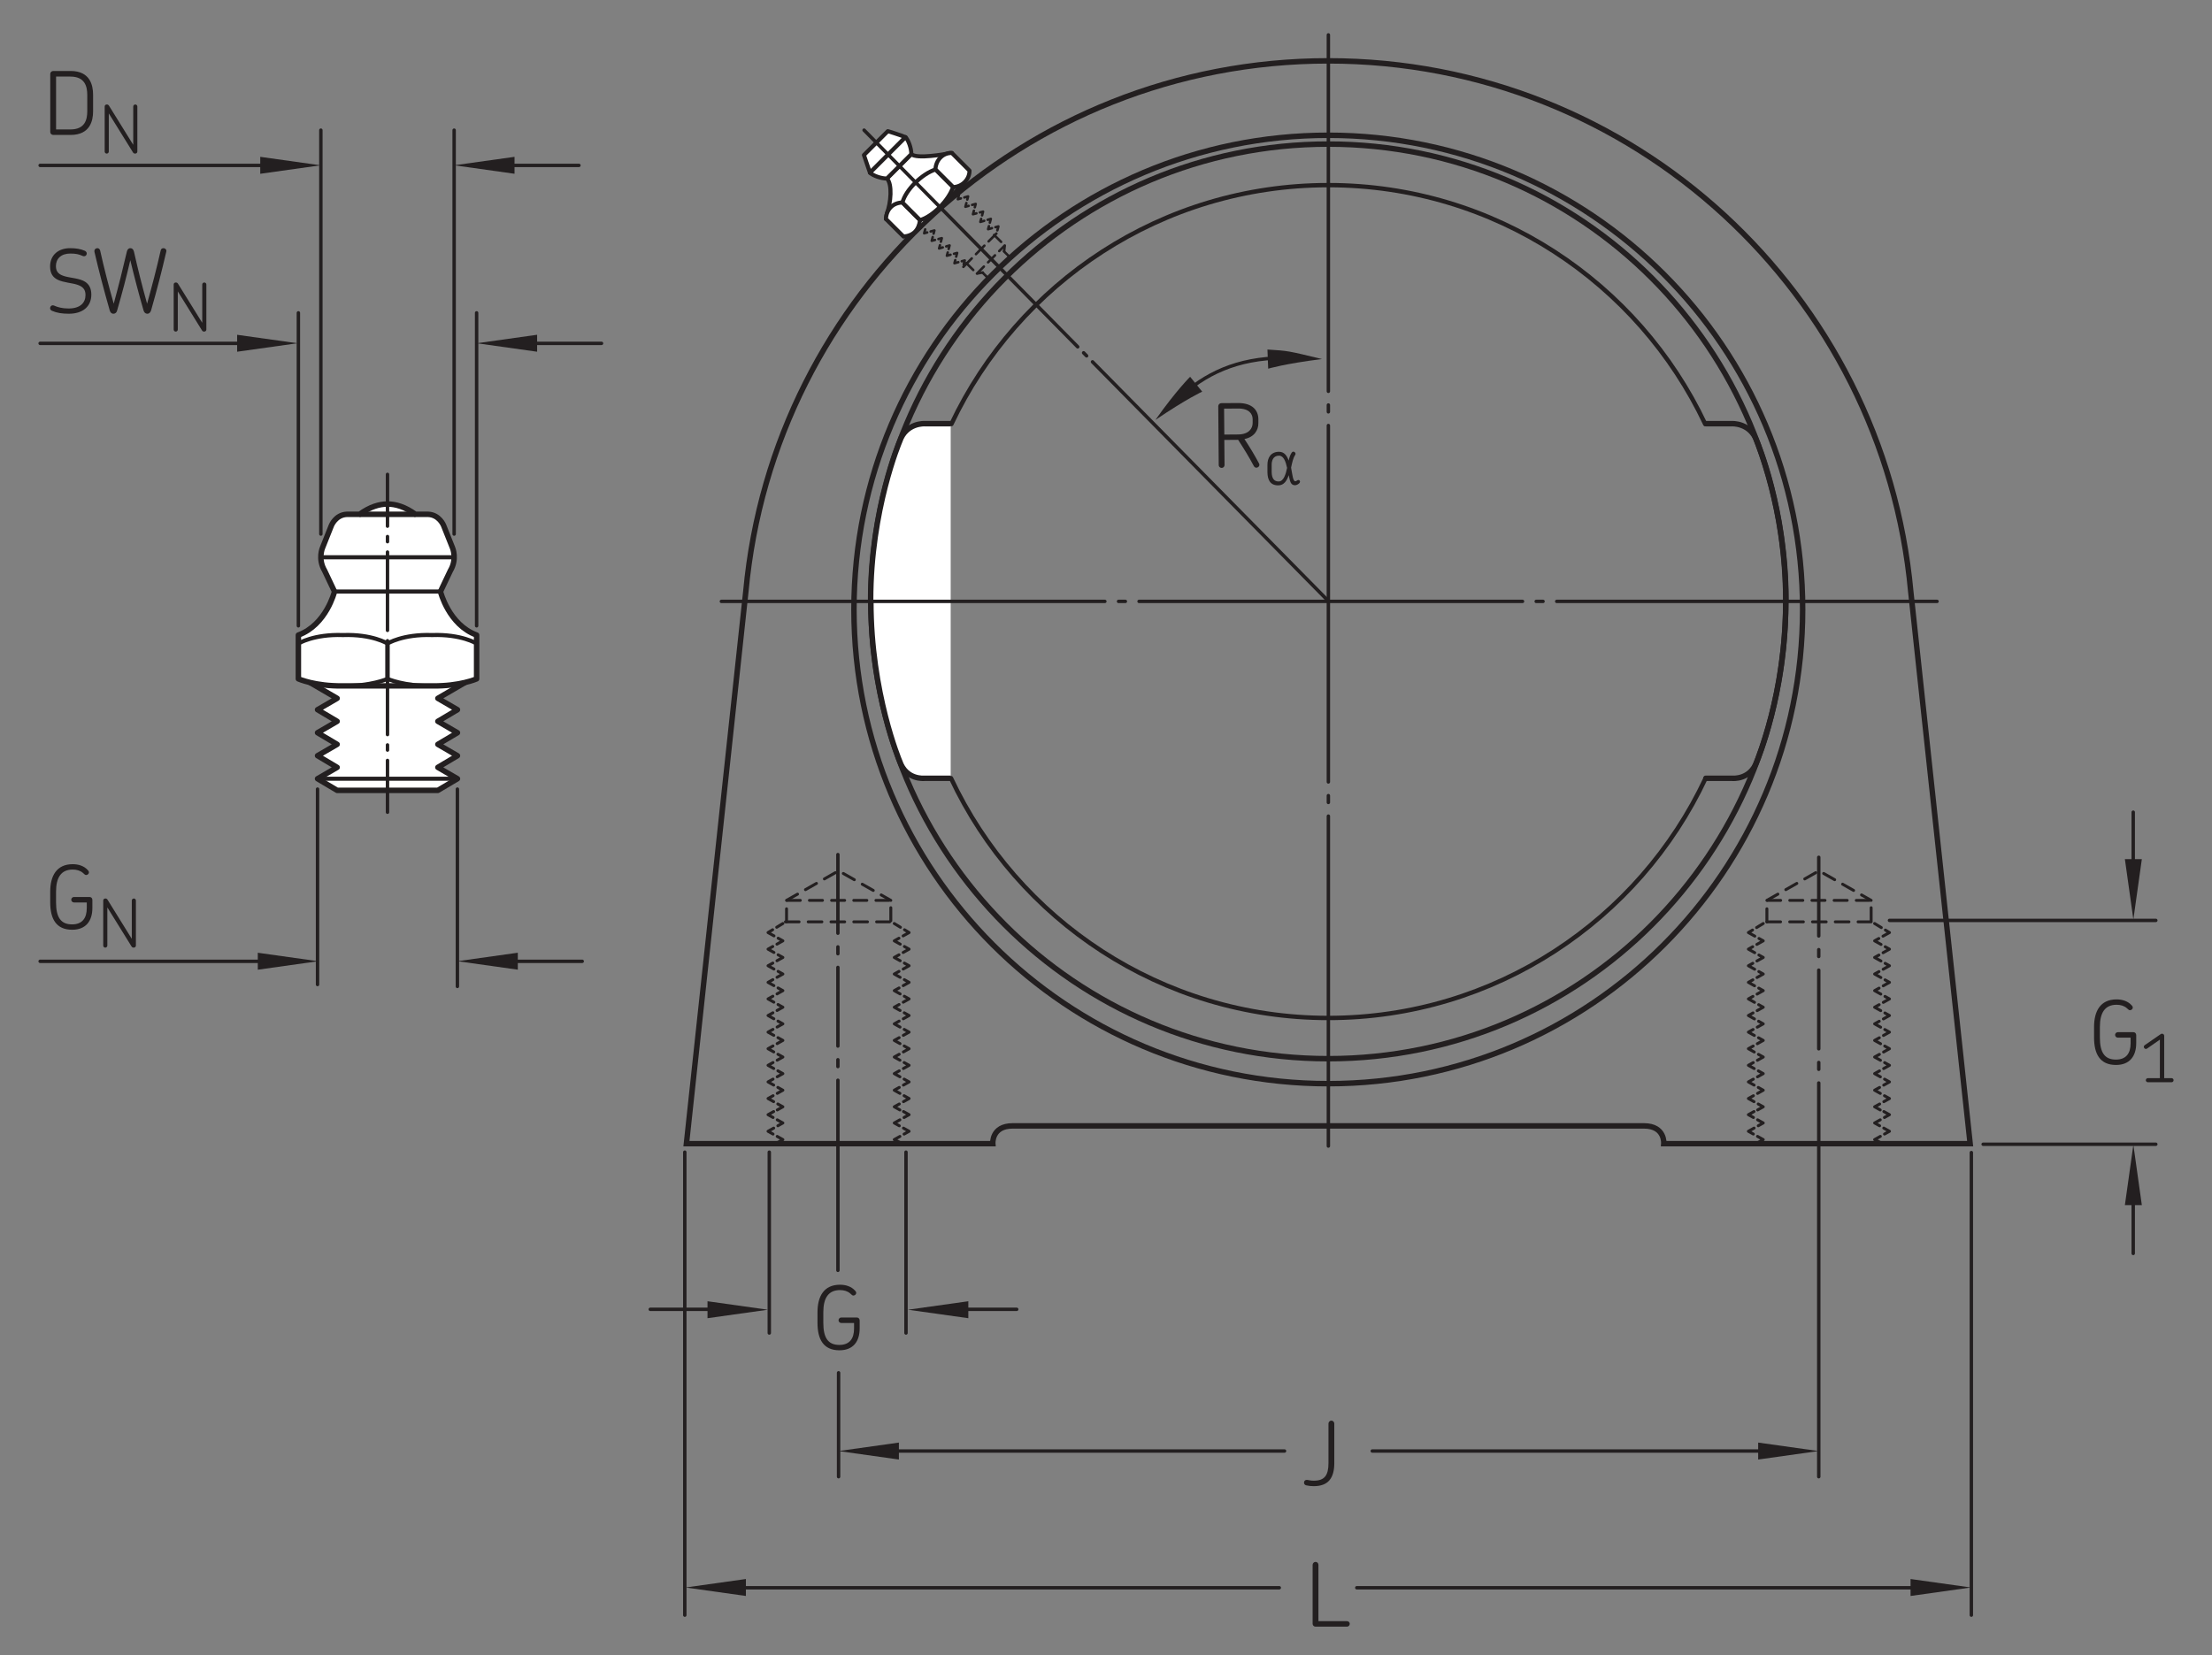 <?xml version="1.0" encoding="UTF-8"?>
<svg xmlns="http://www.w3.org/2000/svg" xmlns:xlink="http://www.w3.org/1999/xlink" width="302.5pt" height="226.409pt" viewBox="0 0 302.5 226.409" version="1.1">
<rect x="0" y="0" width="302.5" height="226.409" fill="#808080" stroke="none"/>
<defs>
<g>
<symbol overflow="visible" id="glyph0-0">
<path style="stroke:none;" d=""/>
</symbol>
<symbol overflow="visible" id="glyph0-1">
<path style="stroke:none;" d="M 6.578 -2.875 L 6.578 -3.969 C 6.578 -4.203 6.422 -4.375 6.188 -4.375 L 4.062 -4.375 C 3.859 -4.375 3.688 -4.203 3.688 -4 C 3.688 -3.797 3.859 -3.625 4.062 -3.625 L 5.812 -3.625 L 5.812 -2.859 C 5.812 -1.453 5.172 -0.625 3.797 -0.625 C 2.25 -0.625 1.609 -1.609 1.609 -3.641 L 1.609 -5.094 C 1.609 -7.031 2.297 -8.125 3.891 -8.125 C 4.438 -8.125 4.922 -7.984 5.297 -7.656 C 5.469 -7.516 5.562 -7.375 5.719 -7.375 C 5.969 -7.391 6.109 -7.578 6.109 -7.75 C 6.109 -7.844 6.062 -7.938 5.969 -8.031 C 5.438 -8.641 4.641 -8.859 3.891 -8.859 C 1.672 -8.859 0.812 -7.25 0.812 -5.094 L 0.812 -3.641 C 0.812 -1.406 1.609 0.109 3.812 0.109 C 5.703 0.109 6.578 -1.109 6.578 -2.875 Z M 6.578 -2.875 "/>
</symbol>
<symbol overflow="visible" id="glyph0-2">
<path style="stroke:none;" d="M 4.203 -3.047 L 4.203 -8.453 C 4.203 -8.672 4.016 -8.859 3.797 -8.859 C 3.594 -8.859 3.406 -8.672 3.406 -8.453 L 3.406 -3.047 C 3.406 -1.359 2.859 -0.641 1.406 -0.641 C 1.203 -0.641 1.016 -0.656 0.828 -0.688 C 0.594 -0.734 0.516 -0.75 0.438 -0.75 C 0.188 -0.75 0.062 -0.578 0.062 -0.375 C 0.062 -0.203 0.156 -0.047 0.375 0 C 0.703 0.078 1.047 0.109 1.406 0.109 C 3.422 0.109 4.203 -1.062 4.203 -3.047 Z M 4.203 -3.047 "/>
</symbol>
<symbol overflow="visible" id="glyph0-3">
<path style="stroke:none;" d="M 6.094 -0.391 C 6.094 -0.594 5.922 -0.75 5.719 -0.75 L 1.812 -0.75 L 1.812 -8.453 C 1.812 -8.672 1.641 -8.859 1.422 -8.859 C 1.203 -8.859 1.016 -8.672 1.016 -8.453 L 1.016 -0.391 C 1.016 -0.172 1.203 0 1.406 0 L 5.719 0 C 5.922 0 6.094 -0.172 6.094 -0.391 Z M 6.094 -0.391 "/>
</symbol>
<symbol overflow="visible" id="glyph0-4">
<path style="stroke:none;" d="M 6.875 -3.234 L 6.875 -5.484 C 6.875 -6.797 6.469 -8.75 3.797 -8.75 L 1.422 -8.75 C 1.203 -8.75 1.016 -8.562 1.016 -8.359 L 1.016 -0.391 C 1.016 -0.188 1.203 0 1.422 0 L 3.797 0 C 6.469 0 6.875 -1.953 6.875 -3.234 Z M 6.078 -3.25 C 6.078 -2.094 5.766 -0.75 3.766 -0.75 L 1.812 -0.75 L 1.812 -7.984 L 3.766 -7.984 C 5.75 -7.984 6.078 -6.641 6.078 -5.469 Z M 6.078 -3.25 "/>
</symbol>
<symbol overflow="visible" id="glyph0-5">
<path style="stroke:none;" d="M 6.281 -2.516 C 6.281 -3.359 5.969 -3.906 5.453 -4.25 C 4.734 -4.734 3.453 -4.781 2.641 -5.016 C 1.906 -5.234 1.438 -5.562 1.438 -6.406 C 1.438 -7.438 2.172 -8.125 3.406 -8.125 C 3.797 -8.125 4.109 -8.094 4.344 -8.047 C 4.922 -7.922 5.094 -7.75 5.281 -7.75 C 5.516 -7.75 5.656 -7.938 5.656 -8.141 C 5.656 -8.281 5.562 -8.406 5.406 -8.5 C 4.781 -8.766 4.156 -8.859 3.375 -8.859 C 1.781 -8.859 0.641 -7.922 0.641 -6.359 C 0.641 -5.328 1.094 -4.812 1.734 -4.516 C 2.453 -4.172 3.641 -4.094 4.312 -3.875 C 5.047 -3.641 5.484 -3.281 5.484 -2.453 C 5.484 -1.375 4.75 -0.609 3.172 -0.609 C 2.703 -0.609 2.344 -0.656 2.062 -0.719 C 1.391 -0.859 1.203 -1.047 1.016 -1.047 C 0.797 -1.047 0.641 -0.859 0.641 -0.641 C 0.641 -0.516 0.719 -0.375 0.891 -0.297 C 1.562 0 2.281 0.109 3.203 0.109 C 5.094 0.109 6.281 -0.859 6.281 -2.516 Z M 6.281 -2.516 "/>
</symbol>
<symbol overflow="visible" id="glyph0-6">
<path style="stroke:none;" d="M 10.078 -8.484 C 10.078 -8.719 9.875 -8.859 9.672 -8.859 C 9.5 -8.859 9.344 -8.766 9.297 -8.547 C 8.75 -6.109 8.156 -3.844 7.438 -1.266 C 6.734 -3.781 6.172 -6.031 5.641 -8.391 C 5.562 -8.688 5.406 -8.859 5.156 -8.859 C 4.891 -8.859 4.734 -8.672 4.672 -8.391 C 4.125 -6.031 3.562 -3.781 2.875 -1.266 C 2.141 -3.844 1.562 -6.109 1.016 -8.547 C 0.953 -8.766 0.797 -8.859 0.641 -8.859 C 0.438 -8.859 0.234 -8.719 0.234 -8.484 C 0.234 -8.453 0.234 -8.406 0.234 -8.375 C 0.859 -5.672 1.516 -3.203 2.328 -0.344 C 2.406 -0.078 2.562 0.109 2.844 0.109 C 3.109 0.109 3.281 -0.078 3.344 -0.344 C 4.047 -2.781 4.625 -4.953 5.141 -7.219 C 5.688 -4.953 6.25 -2.781 6.953 -0.344 C 7.031 -0.078 7.203 0.109 7.469 0.109 C 7.734 0.109 7.891 -0.078 7.984 -0.344 C 8.797 -3.203 9.438 -5.672 10.062 -8.375 C 10.062 -8.406 10.078 -8.453 10.078 -8.484 Z M 10.078 -8.484 "/>
</symbol>
<symbol overflow="visible" id="glyph1-0">
<path style="stroke:none;" d=""/>
</symbol>
<symbol overflow="visible" id="glyph1-1">
<path style="stroke:none;" d="M 4.391 -0.281 C 4.391 -0.438 4.266 -0.562 4.109 -0.562 L 3.109 -0.562 L 3.109 -6.344 C 3.109 -6.516 2.984 -6.641 2.812 -6.641 C 2.75 -6.641 2.688 -6.625 2.625 -6.578 L 0.453 -5.078 C 0.312 -4.984 0.281 -4.812 0.375 -4.688 C 0.453 -4.547 0.641 -4.516 0.766 -4.609 L 2.516 -5.828 L 2.516 -0.562 L 0.875 -0.562 C 0.734 -0.562 0.594 -0.438 0.594 -0.281 C 0.594 -0.125 0.734 0 0.875 0 L 4.109 0 C 4.266 0 4.391 -0.125 4.391 -0.281 Z M 4.391 -0.281 "/>
</symbol>
<symbol overflow="visible" id="glyph1-2">
<path style="stroke:none;" d="M 5.234 -0.203 L 5.234 -6.359 C 5.234 -6.516 5.109 -6.641 4.953 -6.641 C 4.797 -6.641 4.672 -6.516 4.672 -6.359 L 4.672 -1.125 L 1.359 -6.469 C 1.281 -6.594 1.188 -6.641 1.062 -6.641 C 0.875 -6.641 0.766 -6.516 0.766 -6.359 L 0.766 -0.203 C 0.766 -0.047 0.891 0.078 1.047 0.078 C 1.203 0.078 1.328 -0.047 1.328 -0.203 L 1.328 -5.422 L 4.641 -0.078 C 4.703 0.031 4.812 0.078 4.938 0.078 C 5.109 0.078 5.234 -0.047 5.234 -0.203 Z M 5.234 -0.203 "/>
</symbol>
<symbol overflow="visible" id="glyph2-0">
<path style="stroke:none;" d=""/>
</symbol>
<symbol overflow="visible" id="glyph2-1">
<path style="stroke:none;" d="M 6.531 -0.516 C 5.938 -1.625 5.266 -2.75 4.531 -3.859 C 5.891 -4.125 6.453 -5.094 6.438 -6.047 L 6.438 -6.594 C 6.422 -7.766 5.641 -8.797 3.656 -8.781 L 1.359 -8.766 C 1.141 -8.766 0.953 -8.562 0.953 -8.359 L 1.016 -0.281 C 1.016 -0.078 1.203 0.094 1.422 0.094 C 1.641 0.094 1.812 -0.094 1.812 -0.297 L 1.781 -3.734 L 3.672 -3.75 C 4.453 -2.547 5.188 -1.359 5.812 -0.172 C 5.906 0 6.031 0.062 6.156 0.062 C 6.422 0.062 6.688 -0.203 6.531 -0.516 Z M 5.656 -6.047 C 5.656 -5.328 5.156 -4.5 3.688 -4.484 L 1.781 -4.469 L 1.75 -8.016 L 3.641 -8.031 C 5.172 -8.047 5.641 -7.297 5.656 -6.594 Z M 5.656 -6.047 "/>
</symbol>
<symbol overflow="visible" id="glyph3-0">
<path style="stroke:none;" d=""/>
</symbol>
<symbol overflow="visible" id="glyph3-1">
<path style="stroke:none;" d="M 4.938 -0.438 C 4.938 -0.578 4.844 -0.672 4.719 -0.672 C 4.641 -0.672 4.609 -0.641 4.547 -0.609 C 4.453 -0.531 4.359 -0.5 4.297 -0.5 C 3.969 -0.5 3.906 -1.375 3.719 -2.359 C 3.859 -3.031 4 -3.688 4.266 -4.078 C 4.297 -4.141 4.328 -4.188 4.328 -4.25 C 4.328 -4.406 4.188 -4.547 4.031 -4.547 C 3.922 -4.547 3.844 -4.484 3.797 -4.406 C 3.578 -4.078 3.484 -3.75 3.391 -3.328 C 3.156 -3.984 2.797 -4.531 2.062 -4.531 C 0.938 -4.516 0.469 -3.703 0.484 -2.703 L 0.484 -1.719 C 0.5 -0.672 0.875 0.078 1.984 0.062 C 2.734 0.062 3.156 -0.578 3.391 -1.328 C 3.484 -0.938 3.547 -0.578 3.656 -0.344 C 3.781 -0.078 3.984 0.047 4.219 0.047 C 4.422 0.047 4.625 -0.031 4.812 -0.203 C 4.891 -0.266 4.938 -0.359 4.938 -0.438 Z M 3.172 -2.328 C 3 -1.484 2.703 -0.469 2.016 -0.469 C 1.438 -0.469 1.078 -0.828 1.062 -1.766 L 1.062 -2.688 C 1.047 -3.266 1.234 -4 2.062 -4 C 2.703 -4 2.984 -3.188 3.172 -2.328 Z M 3.172 -2.328 "/>
</symbol>
</g>
</defs>
<g id="surface1">
<path style="fill:none;stroke-width:7.48;stroke-linecap:butt;stroke-linejoin:miter;stroke:rgb(13.73%,12.16%,12.549%);stroke-opacity:1;stroke-miterlimit:4;" d="M 1816.484 815.887 C 2162.031 815.887 2442.109 1095.965 2442.109 1441.434 C 2442.109 1786.942 2162.031 2066.981 1816.484 2066.981 C 1471.016 2066.981 1190.938 1786.942 1190.938 1441.434 C 1190.938 1095.965 1471.016 815.887 1816.484 815.887 Z M 1816.484 815.887 " transform="matrix(0.1,0,0,-0.1,0,226.409)"/>
<path style="fill:none;stroke-width:7.48;stroke-linecap:round;stroke-linejoin:round;stroke:rgb(13.73%,12.16%,12.549%);stroke-opacity:1;stroke-miterlimit:4;" d="M 2332.852 1199.442 L 2368.984 1199.442 C 2368.984 1199.442 2393.945 1196.902 2402.734 1222.996 C 2402.734 1222.996 2442.109 1315.574 2442.109 1441.434 L 2442.344 1443.543 C 2442.344 1567.293 2402.734 1660.106 2402.734 1660.106 C 2393.945 1686.199 2368.125 1684.559 2368.125 1684.559 L 2332.852 1684.559 " transform="matrix(0.1,0,0,-0.1,0,226.409)"/>
<path style="fill:none;stroke-width:7.48;stroke-linecap:butt;stroke-linejoin:miter;stroke:rgb(13.73%,12.16%,12.549%);stroke-opacity:1;stroke-miterlimit:4;" d="M 1816.484 723.973 L 2248.125 723.973 C 2277.305 723.973 2275.312 699.637 2275.312 699.637 L 2694.258 699.637 L 2613.047 1454.988 C 2575.664 1862.02 2233.32 2180.848 1816.484 2180.848 C 1399.688 2180.848 1057.305 1862.02 1019.961 1454.988 L 938.711 699.637 L 1357.695 699.637 C 1357.695 699.637 1355.742 723.973 1384.883 723.973 Z M 1816.484 723.973 " transform="matrix(0.1,0,0,-0.1,0,226.409)"/>
<path style="fill:none;stroke-width:7.48;stroke-linecap:butt;stroke-linejoin:miter;stroke:rgb(13.73%,12.16%,12.549%);stroke-opacity:1;stroke-miterlimit:4;" d="M 1816.484 781.707 C 2174.766 781.707 2465.195 1072.137 2465.195 1430.379 C 2465.195 1788.66 2174.766 2079.051 1816.484 2079.051 C 1458.242 2079.051 1167.812 1788.66 1167.812 1430.379 C 1167.812 1072.137 1458.242 781.707 1816.484 781.707 Z M 1816.484 781.707 " transform="matrix(0.1,0,0,-0.1,0,226.409)"/>
<path style="fill-rule:nonzero;fill:rgb(100%,100%,100%);fill-opacity:1;stroke-width:7.48;stroke-linecap:butt;stroke-linejoin:miter;stroke:rgb(13.73%,12.16%,12.549%);stroke-opacity:1;stroke-miterlimit:4;" d="M 1300.117 1199.442 L 1264.023 1199.442 C 1264.023 1199.442 1239.023 1196.902 1230.273 1222.996 C 1230.273 1222.996 1190.938 1315.574 1190.938 1441.434 L 1190.625 1443.543 C 1190.625 1567.293 1230.273 1660.106 1230.273 1660.106 C 1239.023 1686.199 1264.883 1684.559 1264.883 1684.559 L 1300.117 1684.559 " transform="matrix(0.1,0,0,-0.1,0,226.409)"/>
<path style="fill:none;stroke-width:4.68;stroke-linecap:round;stroke-linejoin:round;stroke:rgb(13.73%,12.16%,12.549%);stroke-opacity:1;stroke-dasharray:107.58,18.71,9.35,18.71;stroke-miterlimit:4;" d="M 1145.859 1095.106 L 1145.859 699.363 " transform="matrix(0.1,0,0,-0.1,0,226.409)"/>
<path style="fill:none;stroke-width:4.68;stroke-linecap:round;stroke-linejoin:round;stroke:rgb(13.73%,12.16%,12.549%);stroke-opacity:1;stroke-dasharray:107.58,18.71,9.35,18.71;stroke-miterlimit:4;" d="M 2487.227 1091.356 L 2487.227 699.793 " transform="matrix(0.1,0,0,-0.1,0,226.409)"/>
<path style="fill:none;stroke-width:6;stroke-linecap:round;stroke-linejoin:miter;stroke:rgb(13.73%,12.16%,12.549%);stroke-opacity:1;stroke-miterlimit:4;" d="M 2332.539 1199.637 C 2241.641 1005.809 2044.766 871.59 1816.484 871.59 C 1588.281 871.59 1391.406 1005.809 1300.508 1199.637 " transform="matrix(0.1,0,0,-0.1,0,226.409)"/>
<path style="fill:none;stroke-width:6;stroke-linecap:round;stroke-linejoin:round;stroke:rgb(13.73%,12.16%,12.549%);stroke-opacity:1;stroke-miterlimit:4;" d="M 1301.094 1684.051 C 1392.266 1877.215 1588.789 2010.848 1816.484 2010.848 C 2044.258 2010.848 2240.781 1877.215 2331.914 1684.09 " transform="matrix(0.1,0,0,-0.1,0,226.409)"/>
<path style="fill:none;stroke-width:4.68;stroke-linecap:round;stroke-linejoin:round;stroke:rgb(13.73%,12.16%,12.549%);stroke-opacity:1;stroke-dasharray:487.56,18.71,9.35,18.71;stroke-miterlimit:4;" d="M 1816.602 2216.356 L 1816.602 696.395 " transform="matrix(0.1,0,0,-0.1,0,226.409)"/>
<path style="fill:none;stroke-width:4.68;stroke-linecap:round;stroke-linejoin:round;stroke:rgb(13.73%,12.16%,12.549%);stroke-opacity:1;stroke-dasharray:524.41,18.71,9.35,18.71;stroke-miterlimit:4;" d="M 986.523 1441.434 L 2648.984 1441.434 " transform="matrix(0.1,0,0,-0.1,0,226.409)"/>
<path style="fill:none;stroke-width:4.68;stroke-linecap:round;stroke-linejoin:miter;stroke:rgb(13.73%,12.16%,12.549%);stroke-opacity:1;stroke-miterlimit:4;" d="M 1146.797 386.199 L 1146.797 244.09 " transform="matrix(0.1,0,0,-0.1,0,226.409)"/>
<path style="fill:none;stroke-width:4.68;stroke-linecap:round;stroke-linejoin:miter;stroke:rgb(13.73%,12.16%,12.549%);stroke-opacity:1;stroke-miterlimit:4;" d="M 1145.898 698.895 L 1145.898 526.356 " transform="matrix(0.1,0,0,-0.1,0,226.409)"/>
<path style="fill:none;stroke-width:4.68;stroke-linecap:round;stroke-linejoin:miter;stroke:rgb(13.73%,12.16%,12.549%);stroke-opacity:1;stroke-miterlimit:4;" d="M 2487.227 699.793 L 2487.227 244.09 " transform="matrix(0.1,0,0,-0.1,0,226.409)"/>
<path style="fill:none;stroke-width:4.68;stroke-linecap:round;stroke-linejoin:miter;stroke:rgb(13.73%,12.16%,12.549%);stroke-opacity:1;stroke-miterlimit:4;" d="M 1179.844 279.207 L 1756.641 279.207 " transform="matrix(0.1,0,0,-0.1,0,226.409)"/>
<path style="fill:none;stroke-width:4.68;stroke-linecap:round;stroke-linejoin:miter;stroke:rgb(13.73%,12.16%,12.549%);stroke-opacity:1;stroke-miterlimit:4;" d="M 1876.641 279.207 L 2461.445 279.207 " transform="matrix(0.1,0,0,-0.1,0,226.409)"/>
<path style="fill:none;stroke-width:4.68;stroke-linecap:round;stroke-linejoin:miter;stroke:rgb(13.73%,12.16%,12.549%);stroke-opacity:1;stroke-miterlimit:4;" d="M 1052.031 440.652 L 1052.031 688.035 " transform="matrix(0.1,0,0,-0.1,0,226.409)"/>
<path style="fill:none;stroke-width:4.68;stroke-linecap:round;stroke-linejoin:miter;stroke:rgb(13.73%,12.16%,12.549%);stroke-opacity:1;stroke-miterlimit:4;" d="M 1238.984 440.652 L 1238.984 688.035 " transform="matrix(0.1,0,0,-0.1,0,226.409)"/>
<path style="fill:none;stroke-width:4.68;stroke-linecap:round;stroke-linejoin:miter;stroke:rgb(13.73%,12.16%,12.549%);stroke-opacity:1;stroke-miterlimit:4;" d="M 1390.391 473.035 L 1264.727 473.035 " transform="matrix(0.1,0,0,-0.1,0,226.409)"/>
<path style="fill:none;stroke-width:4.68;stroke-linecap:round;stroke-linejoin:miter;stroke:rgb(13.73%,12.16%,12.549%);stroke-opacity:1;stroke-miterlimit:4;" d="M 889.258 473.035 L 1024.414 473.035 " transform="matrix(0.1,0,0,-0.1,0,226.409)"/>
<g style="fill:rgb(13.73%,12.16%,12.549%);fill-opacity:1;">
  <use xlink:href="#glyph0-1" x="110.984" y="184.599"/>
</g>
<g style="fill:rgb(13.73%,12.16%,12.549%);fill-opacity:1;">
  <use xlink:href="#glyph0-2" x="178.268" y="203.186"/>
</g>
<path style="fill:none;stroke-width:4.68;stroke-linecap:round;stroke-linejoin:miter;stroke:rgb(13.73%,12.16%,12.549%);stroke-opacity:1;stroke-miterlimit:4;" d="M 936.484 688.035 L 936.484 54.715 " transform="matrix(0.1,0,0,-0.1,0,226.409)"/>
<path style="fill:none;stroke-width:4.68;stroke-linecap:round;stroke-linejoin:miter;stroke:rgb(13.73%,12.16%,12.549%);stroke-opacity:1;stroke-miterlimit:4;" d="M 2695.898 687.488 L 2695.898 54.715 " transform="matrix(0.1,0,0,-0.1,0,226.409)"/>
<path style="fill:none;stroke-width:4.68;stroke-linecap:round;stroke-linejoin:miter;stroke:rgb(13.73%,12.16%,12.549%);stroke-opacity:1;stroke-miterlimit:4;" d="M 971.719 92.176 L 1749.453 92.176 " transform="matrix(0.1,0,0,-0.1,0,226.409)"/>
<path style="fill:none;stroke-width:4.68;stroke-linecap:round;stroke-linejoin:miter;stroke:rgb(13.73%,12.16%,12.549%);stroke-opacity:1;stroke-miterlimit:4;" d="M 1855.469 92.176 L 2669.375 92.176 " transform="matrix(0.1,0,0,-0.1,0,226.409)"/>
<g style="fill:rgb(13.73%,12.16%,12.549%);fill-opacity:1;">
  <use xlink:href="#glyph0-3" x="178.49" y="222.513"/>
</g>
<path style="fill:none;stroke-width:4.68;stroke-linecap:round;stroke-linejoin:miter;stroke:rgb(13.73%,12.16%,12.549%);stroke-opacity:1;stroke-miterlimit:4;" d="M 2948.164 1005.067 L 2583.945 1005.067 " transform="matrix(0.1,0,0,-0.1,0,226.409)"/>
<path style="fill:none;stroke-width:4.68;stroke-linecap:round;stroke-linejoin:miter;stroke:rgb(13.73%,12.16%,12.549%);stroke-opacity:1;stroke-miterlimit:4;" d="M 2948.164 698.856 L 2712.031 698.856 " transform="matrix(0.1,0,0,-0.1,0,226.409)"/>
<path style="fill:none;stroke-width:4.68;stroke-linecap:round;stroke-linejoin:miter;stroke:rgb(13.73%,12.16%,12.549%);stroke-opacity:1;stroke-miterlimit:4;" d="M 2917.266 654.949 L 2917.266 549.481 " transform="matrix(0.1,0,0,-0.1,0,226.409)"/>
<path style="fill:none;stroke-width:4.68;stroke-linecap:round;stroke-linejoin:miter;stroke:rgb(13.73%,12.16%,12.549%);stroke-opacity:1;stroke-miterlimit:4;" d="M 2917.266 1030.613 L 2917.266 1153.113 " transform="matrix(0.1,0,0,-0.1,0,226.409)"/>
<g style="fill:rgb(13.73%,12.16%,12.549%);fill-opacity:1;">
  <use xlink:href="#glyph0-1" x="285.559" y="145.568"/>
</g>
<g style="fill:rgb(13.73%,12.16%,12.549%);fill-opacity:1;">
  <use xlink:href="#glyph1-1" x="292.855" y="148.043"/>
</g>
<path style=" stroke:none;fill-rule:nonzero;fill:rgb(13.73%,12.16%,12.549%);fill-opacity:1;" d="M 96.754 178 L 105.008 179.16 L 96.754 180.32 "/>
<path style=" stroke:none;fill-rule:nonzero;fill:rgb(13.73%,12.16%,12.549%);fill-opacity:1;" d="M 132.422 180.32 L 124.168 179.16 L 132.422 178 "/>
<path style=" stroke:none;fill-rule:nonzero;fill:rgb(13.73%,12.16%,12.549%);fill-opacity:1;" d="M 240.438 197.332 L 248.688 198.492 L 240.438 199.652 "/>
<path style=" stroke:none;fill-rule:nonzero;fill:rgb(13.73%,12.16%,12.549%);fill-opacity:1;" d="M 122.926 199.652 L 114.672 198.492 L 122.926 197.332 "/>
<path style=" stroke:none;fill-rule:nonzero;fill:rgb(13.73%,12.16%,12.549%);fill-opacity:1;" d="M 261.277 215.996 L 269.531 217.156 L 261.277 218.316 "/>
<path style=" stroke:none;fill-rule:nonzero;fill:rgb(13.73%,12.16%,12.549%);fill-opacity:1;" d="M 102.004 218.316 L 93.75 217.156 L 102.004 215.996 "/>
<path style=" stroke:none;fill-rule:nonzero;fill:rgb(13.73%,12.16%,12.549%);fill-opacity:1;" d="M 292.906 164.852 L 291.746 156.598 L 290.586 164.852 "/>
<path style=" stroke:none;fill-rule:nonzero;fill:rgb(13.73%,12.16%,12.549%);fill-opacity:1;" d="M 290.586 117.523 L 291.746 125.777 L 292.906 117.523 "/>
<path style="fill:none;stroke-width:3.4;stroke-linecap:round;stroke-linejoin:miter;stroke:rgb(13.73%,12.16%,12.549%);stroke-opacity:1;stroke-dasharray:13.61,5.67;stroke-miterlimit:1;" d="M 1372.93 1920.223 L 1381.602 1911.746 " transform="matrix(0.1,0,0,-0.1,0,226.409)"/>
<path style="fill:none;stroke-width:3.4;stroke-linecap:round;stroke-linejoin:miter;stroke:rgb(13.73%,12.16%,12.549%);stroke-opacity:1;stroke-dasharray:13.5,8.18;stroke-miterlimit:1;" d="M 1321.406 1904.207 L 1335.977 1889.832 L 1344.023 1891.395 " transform="matrix(0.1,0,0,-0.1,0,226.409)"/>
<path style="fill:none;stroke-width:3.4;stroke-linecap:round;stroke-linejoin:miter;stroke:rgb(13.73%,12.16%,12.549%);stroke-opacity:1;stroke-dasharray:13.5,8.18;stroke-miterlimit:1;" d="M 1359.453 1942.684 L 1374.023 1928.309 L 1373.242 1920.692 " transform="matrix(0.1,0,0,-0.1,0,226.409)"/>
<path style="fill:none;stroke-width:3.4;stroke-linecap:round;stroke-linejoin:miter;stroke:rgb(13.73%,12.16%,12.549%);stroke-opacity:1;stroke-dasharray:13.5,8.18;stroke-miterlimit:1;" d="M 1335.977 1889.832 L 1374.023 1928.309 " transform="matrix(0.1,0,0,-0.1,0,226.409)"/>
<path style="fill:none;stroke-width:3.4;stroke-linecap:round;stroke-linejoin:miter;stroke:rgb(13.73%,12.16%,12.549%);stroke-opacity:1;stroke-dasharray:16.36,8.18;stroke-miterlimit:1;" d="M 1317.422 1899.012 L 1362.617 1944.676 " transform="matrix(0.1,0,0,-0.1,0,226.409)"/>
<path style="fill:none;stroke-width:3.4;stroke-linecap:round;stroke-linejoin:miter;stroke:rgb(13.73%,12.16%,12.549%);stroke-opacity:1;stroke-dasharray:13.61,5.67;stroke-miterlimit:1;" d="M 1352.344 1882.527 L 1344.023 1890.848 " transform="matrix(0.1,0,0,-0.1,0,226.409)"/>
<path style="fill:none;stroke-width:3.4;stroke-linecap:round;stroke-linejoin:round;stroke:rgb(13.73%,12.16%,12.549%);stroke-opacity:1;stroke-dasharray:9.82,4.91;stroke-miterlimit:4;" d="M 1265.234 1950.34 L 1263.828 1944.988 L 1277.852 1948.856 L 1274.18 1934.715 L 1287.969 1938.309 L 1284.258 1924.207 L 1298.594 1928.348 L 1294.883 1914.246 L 1308.945 1918.113 L 1305.234 1904.012 L 1319.336 1907.84 L 1317.109 1899.559 " transform="matrix(0.1,0,0,-0.1,0,226.409)"/>
<path style="fill:none;stroke-width:3.4;stroke-linecap:round;stroke-linejoin:round;stroke:rgb(13.73%,12.16%,12.549%);stroke-opacity:1;stroke-dasharray:9.82,4.91;stroke-miterlimit:4;" d="M 1311.289 1996.902 L 1309.883 1991.551 L 1323.906 1995.418 L 1320.234 1981.277 L 1334.297 1985.145 L 1330.586 1971.043 L 1344.375 1974.637 L 1340.664 1960.535 L 1355 1964.676 L 1351.289 1950.574 L 1365.352 1954.402 L 1363.164 1946.121 " transform="matrix(0.1,0,0,-0.1,0,226.409)"/>
<path style="fill:none;stroke-width:4;stroke-linecap:round;stroke-linejoin:round;stroke:rgb(13.73%,12.16%,12.549%);stroke-opacity:1;stroke-dasharray:18.71,12.47;stroke-miterlimit:4;" d="M 2416.289 1003.074 L 2558.867 1003.074 " transform="matrix(0.1,0,0,-0.1,0,226.409)"/>
<path style="fill:none;stroke-width:4;stroke-linecap:round;stroke-linejoin:round;stroke:rgb(13.73%,12.16%,12.549%);stroke-opacity:1;stroke-dasharray:18.71,12.47;stroke-miterlimit:4;" d="M 1074.062 1003.074 L 1216.641 1003.074 " transform="matrix(0.1,0,0,-0.1,0,226.409)"/>
<path style="fill:none;stroke-width:4;stroke-linecap:round;stroke-linejoin:round;stroke:rgb(13.73%,12.16%,12.549%);stroke-opacity:1;stroke-dasharray:16.72,6.52;stroke-miterlimit:4;" d="M 2403.633 745.77 L 2411.328 750.067 L 2390.977 761.395 L 2411.328 772.762 L 2390.977 784.129 L 2411.328 795.457 L 2390.977 806.824 L 2411.328 818.153 L 2390.977 829.52 L 2411.328 840.887 L 2390.977 852.215 L 2411.328 863.543 L 2390.977 874.949 L 2411.328 886.278 L 2390.977 897.645 L 2411.328 908.973 L 2390.977 920.301 L 2411.328 931.707 L 2390.977 943.035 L 2411.328 954.363 L 2390.977 965.731 L 2411.328 977.098 L 2390.977 988.426 L 2411.328 1000.809 " transform="matrix(0.1,0,0,-0.1,0,226.409)"/>
<path style="fill:none;stroke-width:4;stroke-linecap:round;stroke-linejoin:round;stroke:rgb(13.73%,12.16%,12.549%);stroke-opacity:1;stroke-dasharray:16.72,6.52;stroke-miterlimit:4;" d="M 2398.672 743.582 L 2390.977 739.285 L 2411.328 727.957 L 2390.977 716.59 L 2411.328 705.223 L 2401.172 699.559 " transform="matrix(0.1,0,0,-0.1,0,226.409)"/>
<path style="fill:none;stroke-width:4;stroke-linecap:round;stroke-linejoin:round;stroke:rgb(13.73%,12.16%,12.549%);stroke-opacity:1;stroke-dasharray:16.72,6.52;stroke-miterlimit:4;" d="M 2571.289 745.77 L 2563.594 750.067 L 2583.945 761.395 L 2563.594 772.762 L 2583.945 784.129 L 2563.594 795.457 L 2583.945 806.824 L 2563.594 818.153 L 2583.945 829.52 L 2563.594 840.887 L 2583.945 852.215 L 2563.594 863.543 L 2583.945 874.949 L 2563.594 886.278 L 2583.945 897.645 L 2563.594 908.973 L 2583.945 920.301 L 2563.594 931.707 L 2583.945 943.035 L 2563.594 954.363 L 2583.945 965.731 L 2563.594 977.098 L 2583.945 988.426 L 2563.594 1000.809 " transform="matrix(0.1,0,0,-0.1,0,226.409)"/>
<path style="fill:none;stroke-width:4;stroke-linecap:round;stroke-linejoin:round;stroke:rgb(13.73%,12.16%,12.549%);stroke-opacity:1;stroke-dasharray:16.72,6.52;stroke-miterlimit:4;" d="M 2576.25 743.582 L 2583.945 739.285 L 2563.594 727.957 L 2583.945 716.59 L 2563.594 705.223 L 2576.016 698.973 " transform="matrix(0.1,0,0,-0.1,0,226.409)"/>
<path style="fill:none;stroke-width:4;stroke-linecap:round;stroke-linejoin:round;stroke:rgb(13.73%,12.16%,12.549%);stroke-opacity:1;stroke-dasharray:17.86,12.47;stroke-miterlimit:4;" d="M 2416.289 1003.074 L 2416.289 1032.449 L 2558.867 1032.449 L 2558.867 1003.074 " transform="matrix(0.1,0,0,-0.1,0,226.409)"/>
<path style="fill:none;stroke-width:4;stroke-linecap:round;stroke-linejoin:round;stroke:rgb(13.73%,12.16%,12.549%);stroke-opacity:1;stroke-dasharray:17.29,12.47;stroke-miterlimit:4;" d="M 2416.289 1032.449 L 2487.578 1072.879 L 2558.867 1032.449 " transform="matrix(0.1,0,0,-0.1,0,226.409)"/>
<path style="fill:none;stroke-width:4;stroke-linecap:round;stroke-linejoin:round;stroke:rgb(13.73%,12.16%,12.549%);stroke-opacity:1;stroke-dasharray:16.72,6.52;stroke-miterlimit:4;" d="M 1062.969 745.77 L 1070.625 750.067 L 1050.312 761.395 L 1070.625 772.762 L 1050.312 784.129 L 1070.625 795.457 L 1050.312 806.824 L 1070.625 818.153 L 1050.312 829.52 L 1070.625 840.887 L 1050.312 852.215 L 1070.625 863.543 L 1050.312 874.949 L 1070.625 886.278 L 1050.312 897.645 L 1070.625 908.973 L 1050.312 920.301 L 1070.625 931.707 L 1050.312 943.035 L 1070.625 954.363 L 1050.312 965.731 L 1070.625 977.098 L 1050.312 988.426 L 1070.625 1000.809 " transform="matrix(0.1,0,0,-0.1,0,226.409)"/>
<path style="fill:none;stroke-width:4;stroke-linecap:round;stroke-linejoin:round;stroke:rgb(13.73%,12.16%,12.549%);stroke-opacity:1;stroke-dasharray:16.72,6.52;stroke-miterlimit:4;" d="M 1058.008 743.582 L 1050.312 739.285 L 1070.625 727.957 L 1050.312 716.59 L 1070.625 705.223 L 1060.508 699.559 " transform="matrix(0.1,0,0,-0.1,0,226.409)"/>
<path style="fill:none;stroke-width:4;stroke-linecap:round;stroke-linejoin:round;stroke:rgb(13.73%,12.16%,12.549%);stroke-opacity:1;stroke-dasharray:16.72,6.52;stroke-miterlimit:4;" d="M 1230.625 745.77 L 1222.93 750.067 L 1243.242 761.395 L 1222.93 772.762 L 1243.242 784.129 L 1222.93 795.457 L 1243.242 806.824 L 1222.93 818.153 L 1243.242 829.52 L 1222.93 840.887 L 1243.242 852.215 L 1222.93 863.543 L 1243.242 874.949 L 1222.93 886.278 L 1243.242 897.645 L 1222.93 908.973 L 1243.242 920.301 L 1222.93 931.707 L 1243.242 943.035 L 1222.93 954.363 L 1243.242 965.731 L 1222.93 977.098 L 1243.242 988.426 L 1222.93 1000.809 " transform="matrix(0.1,0,0,-0.1,0,226.409)"/>
<path style="fill:none;stroke-width:4;stroke-linecap:round;stroke-linejoin:round;stroke:rgb(13.73%,12.16%,12.549%);stroke-opacity:1;stroke-dasharray:16.72,6.52;stroke-miterlimit:4;" d="M 1235.586 743.582 L 1243.242 739.285 L 1222.93 727.957 L 1243.242 716.59 L 1222.93 705.223 L 1235.312 698.973 " transform="matrix(0.1,0,0,-0.1,0,226.409)"/>
<path style="fill:none;stroke-width:4;stroke-linecap:round;stroke-linejoin:round;stroke:rgb(13.73%,12.16%,12.549%);stroke-opacity:1;stroke-dasharray:17.86,12.47;stroke-miterlimit:4;" d="M 1075.625 1003.074 L 1075.625 1032.449 L 1218.203 1032.449 L 1218.203 1003.074 " transform="matrix(0.1,0,0,-0.1,0,226.409)"/>
<path style="fill:none;stroke-width:4;stroke-linecap:round;stroke-linejoin:round;stroke:rgb(13.73%,12.16%,12.549%);stroke-opacity:1;stroke-dasharray:17.29,12.47;stroke-miterlimit:4;" d="M 1075.625 1032.449 L 1146.875 1072.879 L 1218.203 1032.449 " transform="matrix(0.1,0,0,-0.1,0,226.409)"/>
<path style="fill-rule:nonzero;fill:rgb(100%,100%,100%);fill-opacity:1;stroke-width:5.56;stroke-linecap:round;stroke-linejoin:round;stroke:rgb(13.73%,12.16%,12.549%);stroke-opacity:1;stroke-miterlimit:4;" d="M 1242.344 1955.027 L 1251.094 1946.238 L 1318.789 2013.934 " transform="matrix(0.1,0,0,-0.1,0,226.409)"/>
<path style=" stroke:none;fill-rule:nonzero;fill:rgb(100%,100%,100%);fill-opacity:1;" d="M 118.973 23.629 L 123.836 18.766 C 123.141 18.469 121.414 17.941 121.414 17.941 L 118.148 21.207 C 118.148 21.207 118.699 22.863 118.973 23.629 "/>
<path style="fill:none;stroke-width:5.56;stroke-linecap:round;stroke-linejoin:round;stroke:rgb(13.73%,12.16%,12.549%);stroke-opacity:1;stroke-miterlimit:4;" d="M 1189.727 2027.801 L 1238.359 2076.434 C 1231.406 2079.403 1214.141 2084.676 1214.141 2084.676 L 1181.484 2052.02 C 1181.484 2052.02 1186.992 2035.457 1189.727 2027.801 Z M 1189.727 2027.801 " transform="matrix(0.1,0,0,-0.1,0,226.409)"/>
<path style=" stroke:none;fill-rule:nonzero;fill:rgb(100%,100%,100%);fill-opacity:1;" d="M 121.156 29.957 C 121.168 29.719 121.285 29.191 121.285 29.191 C 121.832 27.773 122.055 25.184 121.289 24.418 L 124.625 21.082 C 125.348 21.805 129.426 21.043 129.426 21.043 C 129.68 20.949 129.934 20.906 130.18 20.934 "/>
<path style="fill:none;stroke-width:5.56;stroke-linecap:round;stroke-linejoin:round;stroke:rgb(13.73%,12.16%,12.549%);stroke-opacity:1;stroke-miterlimit:4;" d="M 1211.562 1964.52 C 1211.68 1966.902 1212.852 1972.176 1212.852 1972.176 C 1218.32 1986.356 1220.547 2012.254 1212.891 2019.91 L 1246.25 2053.27 C 1253.477 2046.043 1294.258 2053.66 1294.258 2053.66 C 1296.797 2054.598 1299.336 2055.028 1301.797 2054.754 Z M 1211.562 1964.52 " transform="matrix(0.1,0,0,-0.1,0,226.409)"/>
<path style=" stroke:none;fill-rule:nonzero;fill:rgb(100%,100%,100%);fill-opacity:1;" d="M 125.82 30.109 L 123.414 27.699 C 122.105 27.738 121.215 28.633 121.156 29.957 L 123.566 32.363 C 124.883 32.238 125.648 31.488 125.82 30.109 "/>
<path style="fill:none;stroke-width:5.56;stroke-linecap:round;stroke-linejoin:round;stroke:rgb(13.73%,12.16%,12.549%);stroke-opacity:1;stroke-miterlimit:4;" d="M 1258.203 1962.996 L 1234.141 1987.098 C 1221.055 1986.707 1212.148 1977.762 1211.562 1964.52 L 1235.664 1940.457 C 1248.828 1941.707 1256.484 1949.207 1258.203 1962.996 Z M 1258.203 1962.996 " transform="matrix(0.1,0,0,-0.1,0,226.409)"/>
<path style=" stroke:none;fill-rule:nonzero;fill:rgb(100%,100%,100%);fill-opacity:1;" d="M 132.586 23.344 L 130.18 20.934 C 128.969 20.871 127.977 21.867 127.922 23.191 L 130.332 25.598 C 131.602 25.555 132.594 24.52 132.586 23.344 "/>
<path style="fill:none;stroke-width:5.56;stroke-linecap:round;stroke-linejoin:round;stroke:rgb(13.73%,12.16%,12.549%);stroke-opacity:1;stroke-miterlimit:4;" d="M 1325.859 2030.652 L 1301.797 2054.754 C 1289.688 2055.379 1279.766 2045.418 1279.219 2032.176 L 1303.32 2008.113 C 1316.016 2008.543 1325.938 2018.895 1325.859 2030.652 Z M 1325.859 2030.652 " transform="matrix(0.1,0,0,-0.1,0,226.409)"/>
<path style=" stroke:none;fill-rule:nonzero;fill:rgb(100%,100%,100%);fill-opacity:1;" d="M 130.332 25.598 L 127.926 23.191 C 126.078 23.766 123.836 26.008 123.414 27.703 L 125.82 30.109 C 127.52 29.621 129.711 27.449 130.332 25.598 "/>
<path style="fill:none;stroke-width:5.56;stroke-linecap:round;stroke-linejoin:round;stroke:rgb(13.73%,12.16%,12.549%);stroke-opacity:1;stroke-miterlimit:4;" d="M 1303.32 2008.113 L 1279.258 2032.176 C 1260.781 2026.434 1238.359 2004.012 1234.141 1987.059 L 1258.203 1962.996 C 1275.195 1967.879 1297.109 1989.598 1303.32 2008.113 Z M 1303.32 2008.113 " transform="matrix(0.1,0,0,-0.1,0,226.409)"/>
<path style=" stroke:none;fill-rule:nonzero;fill:rgb(100%,100%,100%);fill-opacity:1;" d="M 124.625 21.082 C 124.641 20.254 124.195 19.125 123.836 18.766 L 118.973 23.629 C 119.332 23.988 120.461 24.438 121.289 24.418 "/>
<path style="fill:none;stroke-width:5.56;stroke-linecap:round;stroke-linejoin:round;stroke:rgb(13.73%,12.16%,12.549%);stroke-opacity:1;stroke-miterlimit:4;" d="M 1246.25 2053.27 C 1246.406 2061.551 1241.953 2072.84 1238.359 2076.434 L 1189.727 2027.801 C 1193.32 2024.207 1204.609 2019.715 1212.891 2019.91 Z M 1246.25 2053.27 " transform="matrix(0.1,0,0,-0.1,0,226.409)"/>
<path style="fill:none;stroke-width:4.75;stroke-linecap:round;stroke-linejoin:miter;stroke:rgb(13.73%,12.16%,12.549%);stroke-opacity:1;stroke-dasharray:454.68,11.54,5.77,11.54;stroke-miterlimit:1;" d="M 1813.242 1445.301 L 1181.68 2086.043 " transform="matrix(0.1,0,0,-0.1,0,226.409)"/>
<path style=" stroke:none;fill-rule:nonzero;fill:rgb(13.73%,12.16%,12.549%);fill-opacity:1;" d="M 173.328 47.812 C 176.277 47.996 176.129 47.996 180.781 49.113 C 175.633 49.762 173.43 50.434 173.43 50.434 "/>
<path style="fill:none;stroke-width:4.68;stroke-linecap:round;stroke-linejoin:round;stroke:rgb(13.73%,12.16%,12.549%);stroke-opacity:1;stroke-miterlimit:1;" d="M 1611.797 1719.442 C 1648.086 1752.723 1690.898 1773.895 1754.648 1774.598 " transform="matrix(0.1,0,0,-0.1,0,226.409)"/>
<path style=" stroke:none;fill-rule:nonzero;fill:rgb(13.73%,12.16%,12.549%);fill-opacity:1;" d="M 162.754 51.539 C 162.754 51.539 160.789 53.492 158.012 57.438 C 162.309 54.523 164.406 53.574 164.406 53.574 "/>
<g style="fill:rgb(13.73%,12.16%,12.549%);fill-opacity:1;">
  <use xlink:href="#glyph2-1" x="165.649" y="63.914"/>
</g>
<g style="fill:rgb(13.73%,12.16%,12.549%);fill-opacity:1;">
  <use xlink:href="#glyph3-1" x="172.843" y="66.33"/>
</g>
<path style="fill:none;stroke-width:5.61;stroke-linecap:butt;stroke-linejoin:round;stroke:rgb(13.73%,12.16%,12.549%);stroke-opacity:1;stroke-miterlimit:4;" d="M 623.828 1324.52 L 435.156 1324.754 " transform="matrix(0.1,0,0,-0.1,0,226.409)"/>
<path style="fill:none;stroke-width:4.68;stroke-linecap:round;stroke-linejoin:round;stroke:rgb(13.73%,12.16%,12.549%);stroke-opacity:1;stroke-miterlimit:4;" d="M 659.258 2037.84 L 791.719 2037.84 " transform="matrix(0.1,0,0,-0.1,0,226.409)"/>
<path style="fill:none;stroke-width:4.68;stroke-linecap:round;stroke-linejoin:round;stroke:rgb(13.73%,12.16%,12.549%);stroke-opacity:1;stroke-miterlimit:4;" d="M 379.57 2037.84 L 54.883 2037.84 " transform="matrix(0.1,0,0,-0.1,0,226.409)"/>
<path style=" stroke:none;fill-rule:nonzero;fill:rgb(13.73%,12.16%,12.549%);fill-opacity:1;" d="M 35.59 21.453 L 43.844 22.613 L 35.59 23.773 "/>
<path style=" stroke:none;fill-rule:nonzero;fill:rgb(13.73%,12.16%,12.549%);fill-opacity:1;" d="M 70.363 23.77 L 62.109 22.609 L 70.363 21.453 "/>
<g style="fill:rgb(13.73%,12.16%,12.549%);fill-opacity:1;">
  <use xlink:href="#glyph0-4" x="5.856" y="18.458"/>
</g>
<g style="fill:rgb(13.73%,12.16%,12.549%);fill-opacity:1;">
  <use xlink:href="#glyph1-2" x="13.549" y="20.933"/>
</g>
<path style="fill:none;stroke-width:4.68;stroke-linecap:round;stroke-linejoin:round;stroke:rgb(13.73%,12.16%,12.549%);stroke-opacity:1;stroke-miterlimit:4;" d="M 690.156 1794.402 L 822.617 1794.402 " transform="matrix(0.1,0,0,-0.1,0,226.409)"/>
<path style="fill:none;stroke-width:4.68;stroke-linecap:round;stroke-linejoin:round;stroke:rgb(13.73%,12.16%,12.549%);stroke-opacity:1;stroke-miterlimit:4;" d="M 347.969 1794.402 L 54.883 1794.402 " transform="matrix(0.1,0,0,-0.1,0,226.409)"/>
<path style=" stroke:none;fill-rule:nonzero;fill:rgb(13.73%,12.16%,12.549%);fill-opacity:1;" d="M 32.43 45.797 L 40.684 46.953 L 32.43 48.113 "/>
<path style=" stroke:none;fill-rule:nonzero;fill:rgb(13.73%,12.16%,12.549%);fill-opacity:1;" d="M 73.453 48.113 L 65.199 46.953 L 73.453 45.793 "/>
<g style="fill:rgb(13.73%,12.16%,12.549%);fill-opacity:1;">
  <use xlink:href="#glyph0-5" x="6.209" y="42.807"/>
  <use xlink:href="#glyph0-6" x="12.677" y="42.807"/>
</g>
<g style="fill:rgb(13.73%,12.16%,12.549%);fill-opacity:1;">
  <use xlink:href="#glyph1-2" x="22.986" y="45.282"/>
</g>
<path style="fill:none;stroke-width:4.68;stroke-linecap:round;stroke-linejoin:round;stroke:rgb(13.73%,12.16%,12.549%);stroke-opacity:1;stroke-miterlimit:4;" d="M 663.75 949.09 L 796.211 949.09 " transform="matrix(0.1,0,0,-0.1,0,226.409)"/>
<path style="fill:none;stroke-width:4.68;stroke-linecap:round;stroke-linejoin:round;stroke:rgb(13.73%,12.16%,12.549%);stroke-opacity:1;stroke-miterlimit:4;" d="M 376.211 949.09 L 54.883 949.09 " transform="matrix(0.1,0,0,-0.1,0,226.409)"/>
<path style=" stroke:none;fill-rule:nonzero;fill:rgb(13.73%,12.16%,12.549%);fill-opacity:1;" d="M 35.254 130.328 L 43.508 131.488 L 35.254 132.648 "/>
<path style=" stroke:none;fill-rule:nonzero;fill:rgb(13.73%,12.16%,12.549%);fill-opacity:1;" d="M 70.812 132.645 L 62.559 131.484 L 70.812 130.324 "/>
<g style="fill:rgb(13.73%,12.16%,12.549%);fill-opacity:1;">
  <use xlink:href="#glyph0-1" x="6.055" y="127.073"/>
</g>
<g style="fill:rgb(13.73%,12.16%,12.549%);fill-opacity:1;">
  <use xlink:href="#glyph1-2" x="13.351" y="129.548"/>
</g>
<path style="fill:none;stroke-width:4.68;stroke-linecap:round;stroke-linejoin:round;stroke:rgb(13.73%,12.16%,12.549%);stroke-opacity:1;stroke-miterlimit:4;" d="M 408.047 1408.035 L 408.047 1836.121 " transform="matrix(0.1,0,0,-0.1,0,226.409)"/>
<path style="fill:none;stroke-width:4.68;stroke-linecap:round;stroke-linejoin:round;stroke:rgb(13.73%,12.16%,12.549%);stroke-opacity:1;stroke-miterlimit:4;" d="M 438.789 1533.543 L 438.789 2086.043 " transform="matrix(0.1,0,0,-0.1,0,226.409)"/>
<path style="fill:none;stroke-width:4.68;stroke-linecap:round;stroke-linejoin:round;stroke:rgb(13.73%,12.16%,12.549%);stroke-opacity:1;stroke-miterlimit:4;" d="M 625.508 914.715 L 625.508 1184.676 " transform="matrix(0.1,0,0,-0.1,0,226.409)"/>
<path style="fill:none;stroke-width:4.68;stroke-linecap:round;stroke-linejoin:round;stroke:rgb(13.73%,12.16%,12.549%);stroke-opacity:1;stroke-miterlimit:4;" d="M 434.258 917.332 L 434.258 1184.676 " transform="matrix(0.1,0,0,-0.1,0,226.409)"/>
<path style="fill:none;stroke-width:4.68;stroke-linecap:round;stroke-linejoin:round;stroke:rgb(13.73%,12.16%,12.549%);stroke-opacity:1;stroke-miterlimit:4;" d="M 621.055 1533.543 L 621.055 2086.043 " transform="matrix(0.1,0,0,-0.1,0,226.409)"/>
<path style="fill:none;stroke-width:4.68;stroke-linecap:round;stroke-linejoin:round;stroke:rgb(13.73%,12.16%,12.549%);stroke-opacity:1;stroke-miterlimit:4;" d="M 651.797 1408.035 L 651.797 1836.121 " transform="matrix(0.1,0,0,-0.1,0,226.409)"/>
<path style="fill-rule:nonzero;fill:rgb(100%,100%,100%);fill-opacity:1;stroke-width:7.48;stroke-linecap:butt;stroke-linejoin:round;stroke:rgb(13.73%,12.16%,12.549%);stroke-opacity:1;stroke-miterlimit:4;" d="M 423.75 1330.535 L 461.055 1308.817 L 434.258 1293.27 L 461.055 1277.371 L 434.258 1261.785 L 461.055 1245.887 L 434.258 1230.34 L 461.055 1214.402 L 434.258 1198.856 L 461.055 1182.957 L 598.789 1182.957 L 625.586 1198.856 L 598.789 1214.402 L 625.586 1230.34 L 598.789 1245.887 L 625.586 1261.785 L 598.789 1277.371 L 625.586 1293.27 L 598.789 1308.817 L 636.055 1330.535 " transform="matrix(0.1,0,0,-0.1,0,226.409)"/>
<path style=" stroke:none;fill-rule:nonzero;fill:rgb(100%,100%,100%);fill-opacity:1;" d="M 59.086 93.824 C 62.891 93.887 65.18 92.863 65.18 92.863 L 65.18 86.871 C 61.352 85.469 60.234 80.918 60.234 80.918 L 61.598 78.051 C 62.543 76.457 61.883 74.941 61.883 74.941 L 60.664 71.883 C 60.664 71.883 60.086 70.418 58.559 70.355 L 56.809 70.355 C 55.391 69.312 54.09 68.953 52.992 68.945 C 51.895 68.953 50.594 69.312 49.176 70.355 L 47.426 70.355 C 45.898 70.418 45.32 71.883 45.32 71.883 L 44.102 74.941 C 44.102 74.941 43.441 76.457 44.387 78.051 L 45.746 80.918 C 45.746 80.918 44.633 85.469 40.805 86.871 L 40.805 92.863 C 40.805 92.863 43.094 93.887 46.898 93.824 "/>
<path style="fill:none;stroke-width:7.48;stroke-linecap:butt;stroke-linejoin:round;stroke:rgb(13.73%,12.16%,12.549%);stroke-opacity:1;stroke-miterlimit:4;" d="M 590.859 1325.848 C 628.906 1325.223 651.797 1335.457 651.797 1335.457 L 651.797 1395.379 C 613.516 1409.402 602.344 1454.91 602.344 1454.91 L 615.977 1483.582 C 625.43 1499.52 618.828 1514.676 618.828 1514.676 L 606.641 1545.262 C 606.641 1545.262 600.859 1559.91 585.586 1560.535 L 568.086 1560.535 C 553.906 1570.965 540.898 1574.559 529.922 1574.637 C 518.945 1574.559 505.938 1570.965 491.758 1560.535 L 474.258 1560.535 C 458.984 1559.91 453.203 1545.262 453.203 1545.262 L 441.016 1514.676 C 441.016 1514.676 434.414 1499.52 443.867 1483.582 L 457.461 1454.91 C 457.461 1454.91 446.328 1409.402 408.047 1395.379 L 408.047 1335.457 C 408.047 1335.457 430.938 1325.223 468.984 1325.848 Z M 590.859 1325.848 " transform="matrix(0.1,0,0,-0.1,0,226.409)"/>
<path style="fill:none;stroke-width:5.61;stroke-linecap:butt;stroke-linejoin:round;stroke:rgb(13.73%,12.16%,12.549%);stroke-opacity:1;stroke-miterlimit:4;" d="M 457.461 1454.91 L 602.383 1454.91 " transform="matrix(0.1,0,0,-0.1,0,226.409)"/>
<path style="fill:none;stroke-width:5.61;stroke-linecap:butt;stroke-linejoin:round;stroke:rgb(13.73%,12.16%,12.549%);stroke-opacity:1;stroke-miterlimit:4;" d="M 438.789 1501.785 L 621.055 1501.785 " transform="matrix(0.1,0,0,-0.1,0,226.409)"/>
<path style="fill:none;stroke-width:7.48;stroke-linecap:butt;stroke-linejoin:round;stroke:rgb(13.73%,12.16%,12.549%);stroke-opacity:1;stroke-miterlimit:4;" d="M 568.086 1560.535 L 491.758 1560.535 " transform="matrix(0.1,0,0,-0.1,0,226.409)"/>
<path style="fill:none;stroke-width:5.61;stroke-linecap:butt;stroke-linejoin:round;stroke:rgb(13.73%,12.16%,12.549%);stroke-opacity:1;stroke-miterlimit:4;" d="M 434.258 1198.856 L 625.586 1198.856 " transform="matrix(0.1,0,0,-0.1,0,226.409)"/>
<path style="fill:none;stroke-width:5.61;stroke-linecap:butt;stroke-linejoin:round;stroke:rgb(13.73%,12.16%,12.549%);stroke-opacity:1;stroke-miterlimit:4;" d="M 590.859 1325.848 C 552.773 1325.223 529.922 1335.457 529.922 1335.457 L 529.922 1383.777 C 529.922 1383.777 550.703 1396.824 590.859 1395.379 C 631.016 1396.824 651.797 1383.777 651.797 1383.777 L 651.797 1335.457 C 651.797 1335.457 628.906 1325.223 590.859 1325.848 Z M 590.859 1325.848 " transform="matrix(0.1,0,0,-0.1,0,226.409)"/>
<path style="fill:none;stroke-width:5.61;stroke-linecap:butt;stroke-linejoin:round;stroke:rgb(13.73%,12.16%,12.549%);stroke-opacity:1;stroke-miterlimit:4;" d="M 468.984 1325.848 C 430.938 1325.223 408.047 1335.457 408.047 1335.457 L 408.047 1383.777 C 408.047 1383.777 428.828 1396.824 468.984 1395.379 C 509.141 1396.824 529.922 1383.777 529.922 1383.777 L 529.922 1335.457 C 529.922 1335.457 507.031 1325.223 468.984 1325.848 Z M 468.984 1325.848 " transform="matrix(0.1,0,0,-0.1,0,226.409)"/>
<path style="fill:none;stroke-width:4.68;stroke-linecap:round;stroke-linejoin:round;stroke:rgb(13.73%,12.16%,12.549%);stroke-opacity:1;stroke-miterlimit:4;" d="M 529.922 1153.035 L 529.922 1223.895 " transform="matrix(0.1,0,0,-0.1,0,226.409)"/>
<path style="fill:none;stroke-width:4.68;stroke-linecap:round;stroke-linejoin:round;stroke:rgb(13.73%,12.16%,12.549%);stroke-opacity:1;stroke-dasharray:7.07,14.15;stroke-miterlimit:4;" d="M 529.922 1238.035 L 529.922 1252.176 " transform="matrix(0.1,0,0,-0.1,0,226.409)"/>
<path style="fill:none;stroke-width:4.68;stroke-linecap:round;stroke-linejoin:round;stroke:rgb(13.73%,12.16%,12.549%);stroke-opacity:1;stroke-dasharray:107.16,14.15,7.07,14.15;stroke-miterlimit:4;" d="M 529.922 1259.246 L 529.922 1537.254 " transform="matrix(0.1,0,0,-0.1,0,226.409)"/>
<path style="fill:none;stroke-width:4.68;stroke-linecap:round;stroke-linejoin:round;stroke:rgb(13.73%,12.16%,12.549%);stroke-opacity:1;stroke-miterlimit:4;" d="M 529.922 1544.324 L 529.922 1615.184 " transform="matrix(0.1,0,0,-0.1,0,226.409)"/>
</g>
</svg>
